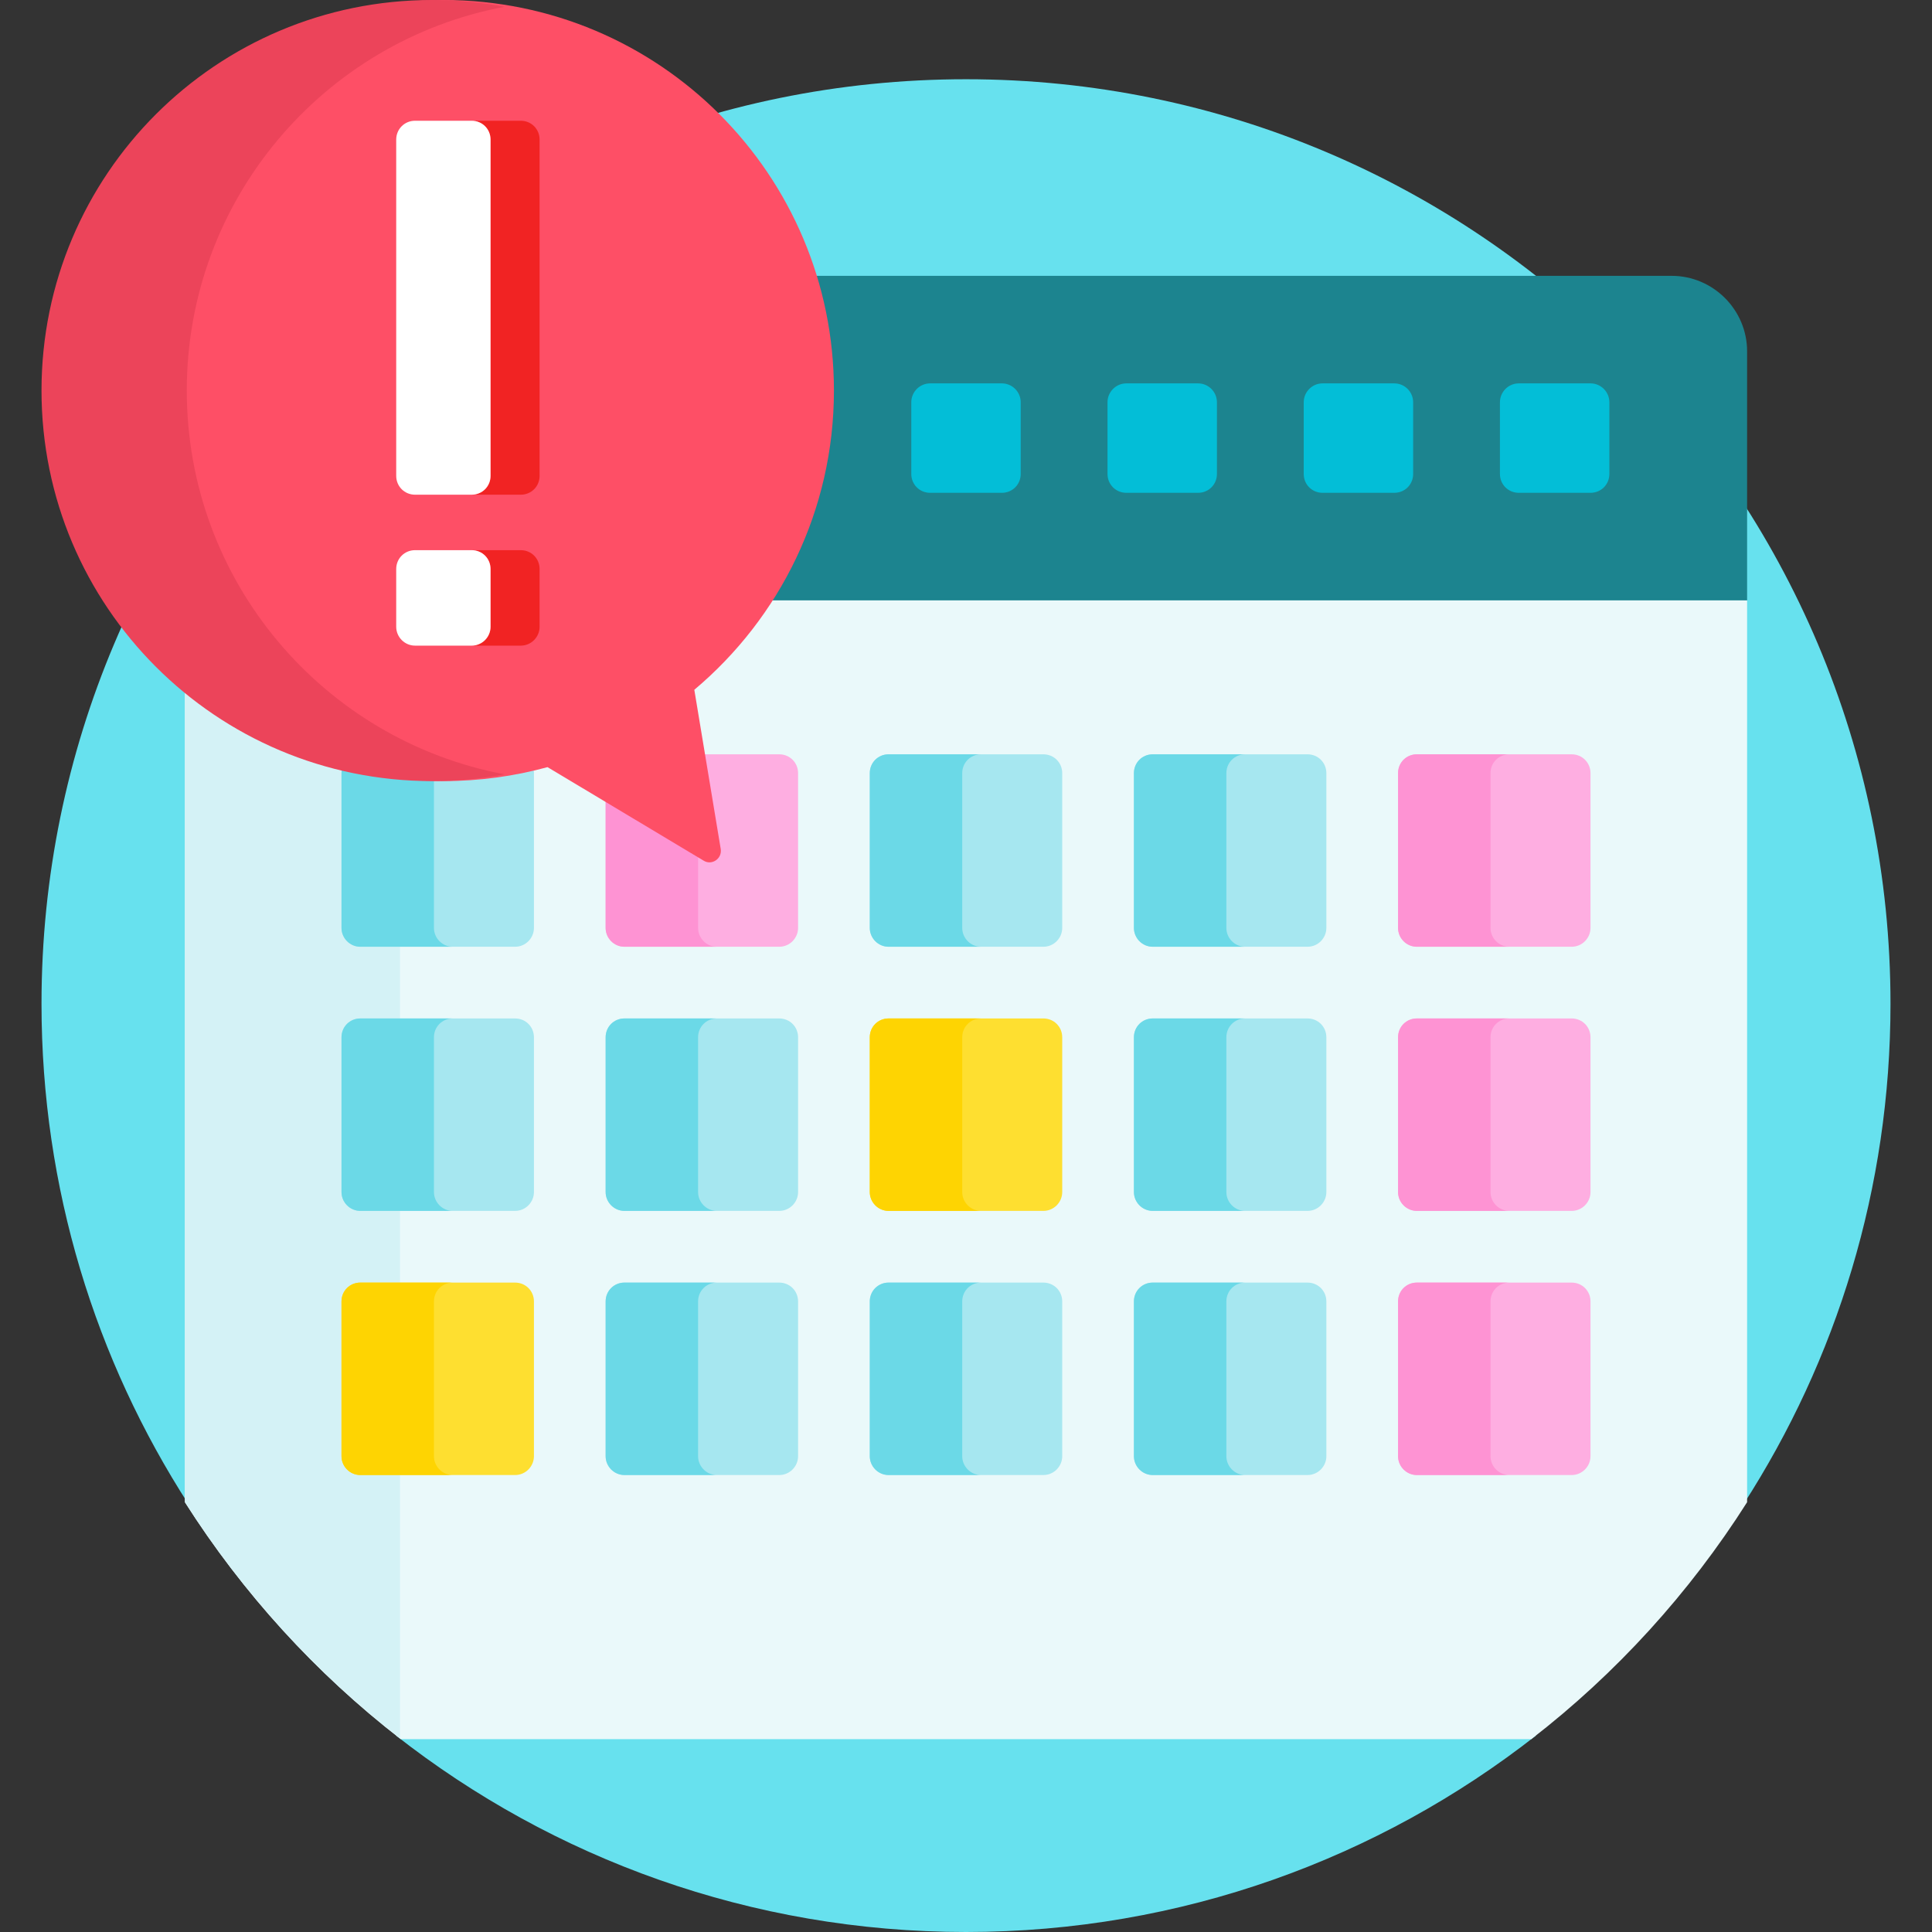 <svg version="1.2" xmlns="http://www.w3.org/2000/svg" viewBox="0 0 512 512" width="512" height="512">
	<rect x="0" y="0" width="512" height="512" fill="#333333" stroke="none"/>
	<title>calendar_5693986-svg</title>
	<style>
		.s0 { fill: #67e1ee } 
		.s1 { fill: #eaf9fa } 
		.s2 { fill: #d4f2f6 } 
		.s3 { fill: #fedf30 } 
		.s4 { fill: #a6e7f0 } 
		.s5 { fill: #1c848f } 
		.s6 { fill: #6bd9e7 } 
		.s7 { fill: #feaee1 } 
		.s8 { fill: #fe93d3 } 
		.s9 { fill: #fed402 } 
		.s10 { fill: #03bed7 } 
		.s11 { fill: #fe4f66 } 
		.s12 { fill: #ec445a } 
		.s13 { fill: #f12323 } 
		.s14 { fill: #ffffff } 
	</style>
	<g id="Layer">
		<g id="Layer">
			<path id="Layer" class="s0" d="m50 180.9c18.8 16.2 42.7 25.1 67.5 25.1 9.3 0 18.6-1.3 27.6-3.7l41.4 24.8q0.7 0.4 1.5 0.4c0.9 0 1.7-0.4 2.3-1.1 0.6-0.6 0.8-1.5 0.7-2.4l-7-42.2c8.1-6.8 15.1-14.8 20.8-23.7h251.8l5.4 0.9v239.7c24.7-38.3 39-83.8 39-132.7 0-135.3-109.7-245-245-245-135.3 0-245 109.7-245 245 0 48.9 14.3 94.4 39 132.7z"/>
			<path id="Layer" class="s0" d="m104.9 459.9c41.6 32.6 94.1 52.1 151.1 52.1 57 0 109.5-19.5 151.1-52.1z"/>
		</g>
		<g id="Layer">
			<path id="Layer" class="s1" d="m456.7 158.1h-252.5c-5.6 8.9-12.6 17-20.8 23.9l-0.5 0.4 7.1 42.8c0.1 0.6-0.1 1.2-0.5 1.6-0.4 0.5-0.9 0.7-1.5 0.7q-0.5 0-1-0.3l-41.8-25-0.4 0.1c-8.9 2.5-18 3.7-27.3 3.7-26.3 0-50.3-10-68.5-26.3v218.4c15.3 24.1 34.7 45.4 57.2 62.8h299.6c22.5-17.4 41.9-38.7 57.2-62.8v-239z"/>
			<g id="Layer">
				<path id="Layer" class="s2" d="m106 205.4c-21.8-2.5-41.5-11.8-57-25.7v218.4c15.3 24 34.6 45.2 57 62.6z"/>
			</g>
			<path id="Layer" class="s3" d="m276.5 320.9h-41c-2.8 0-5-2.3-5-5v-41c0-2.8 2.2-5 5-5h41c2.8 0 5 2.2 5 5v41c0 2.7-2.2 5-5 5z"/>
			<g id="Layer">
				<path id="Layer" class="s4" d="m276.5 390.9h-41c-2.8 0-5-2.3-5-5v-41c0-2.8 2.2-5 5-5h41c2.8 0 5 2.2 5 5v41c0 2.7-2.2 5-5 5z"/>
				<path id="Layer" class="s4" d="m346.5 320.9h-41c-2.8 0-5-2.3-5-5v-41c0-2.8 2.2-5 5-5h41c2.8 0 5 2.2 5 5v41c0 2.7-2.2 5-5 5z"/>
				<path id="Layer" class="s4" d="m346.5 390.9h-41c-2.8 0-5-2.3-5-5v-41c0-2.8 2.2-5 5-5h41c2.8 0 5 2.2 5 5v41c0 2.7-2.2 5-5 5z"/>
			</g>
			<path id="Layer" class="s5" d="m443 73.1h-227.6c3 9.6 4.6 19.8 4.6 30.4 0 20-5.8 39.2-16.4 55.6h259.4v-66c0-11-9-20-20-20z"/>
			<g id="Layer">
				<g id="Layer">
					<path id="Layer" class="s4" d="m117.5 206c-9.1 0-18-1.2-26.4-3.5-0.4 0.7-0.6 1.5-0.6 2.4v41c0 2.7 2.2 5 5 5h41c2.8 0 5-2.3 5-5v-41q0-0.9-0.3-1.7c-7.7 1.9-15.7 2.8-23.7 2.8z"/>
					<g id="Layer">
						<path id="Layer" class="s6" d="m115 245.9v-39.9c-8.2-0.2-16.2-1.4-23.9-3.5-0.4 0.7-0.6 1.5-0.6 2.4v41c0 2.7 2.2 5 5 5h24.5c-2.8 0-5-2.3-5-5z"/>
					</g>
					<path id="Layer" class="s7" d="m206.5 199.9h-20.7l4.2 25.3c0.1 0.6-0.1 1.2-0.5 1.6-0.4 0.5-0.9 0.7-1.5 0.7q-0.5 0-1-0.3l-26.5-15.8v34.5c0 2.7 2.2 5 5 5h41c2.8 0 5-2.3 5-5v-41c0-2.8-2.2-5-5-5z"/>
					<g id="Layer">
						<path id="Layer" class="s8" d="m185 245.9v-19.8l-24.5-14.7v34.5c0 2.7 2.2 5 5 5h24.5c-2.8 0-5-2.3-5-5z"/>
					</g>
					<path id="Layer" class="s4" d="m276.5 250.9h-41c-2.8 0-5-2.3-5-5v-41c0-2.8 2.2-5 5-5h41c2.8 0 5 2.2 5 5v41c0 2.7-2.2 5-5 5z"/>
					<path id="Layer" class="s6" d="m255 245.9v-41c0-2.8 2.2-5 5-5h-24.5c-2.8 0-5 2.2-5 5v41c0 2.7 2.2 5 5 5h24.5c-2.8 0-5-2.3-5-5z"/>
					<path id="Layer" class="s9" d="m255 315.9v-41c0-2.8 2.2-5 5-5h-24.5c-2.8 0-5 2.2-5 5v41c0 2.7 2.2 5 5 5h24.5c-2.8 0-5-2.3-5-5z"/>
					<path id="Layer" class="s6" d="m255 385.9v-41c0-2.8 2.2-5 5-5h-24.5c-2.8 0-5 2.2-5 5v41c0 2.7 2.2 5 5 5h24.5c-2.8 0-5-2.3-5-5z"/>
					<path id="Layer" class="s4" d="m346.5 250.9h-41c-2.8 0-5-2.3-5-5v-41c0-2.8 2.2-5 5-5h41c2.8 0 5 2.2 5 5v41c0 2.7-2.2 5-5 5z"/>
					<g id="Layer">
						<path id="Layer" class="s6" d="m325 245.9v-41c0-2.8 2.2-5 5-5h-24.5c-2.8 0-5 2.2-5 5v41c0 2.7 2.2 5 5 5h24.5c-2.8 0-5-2.3-5-5z"/>
						<path id="Layer" class="s6" d="m325 315.9v-41c0-2.8 2.2-5 5-5h-24.5c-2.8 0-5 2.2-5 5v41c0 2.7 2.2 5 5 5h24.5c-2.8 0-5-2.3-5-5z"/>
						<path id="Layer" class="s6" d="m325 385.9v-41c0-2.8 2.2-5 5-5h-24.5c-2.8 0-5 2.2-5 5v41c0 2.7 2.2 5 5 5h24.5c-2.8 0-5-2.3-5-5z"/>
					</g>
					<path id="Layer" class="s7" d="m416.5 250.9h-41c-2.8 0-5-2.3-5-5v-41c0-2.8 2.2-5 5-5h41c2.8 0 5 2.2 5 5v41c0 2.7-2.2 5-5 5z"/>
				</g>
				<g id="Layer">
					<path id="Layer" class="s4" d="m136.5 320.9h-41c-2.8 0-5-2.3-5-5v-41c0-2.8 2.2-5 5-5h41c2.8 0 5 2.2 5 5v41c0 2.7-2.2 5-5 5z"/>
					<path id="Layer" class="s6" d="m115 315.9v-41c0-2.8 2.2-5 5-5h-24.5c-2.8 0-5 2.2-5 5v41c0 2.7 2.2 5 5 5h24.5c-2.8 0-5-2.3-5-5z"/>
					<path id="Layer" class="s4" d="m206.5 320.9h-41c-2.8 0-5-2.3-5-5v-41c0-2.8 2.2-5 5-5h41c2.8 0 5 2.2 5 5v41c0 2.7-2.2 5-5 5z"/>
					<path id="Layer" class="s6" d="m185 315.9v-41c0-2.8 2.2-5 5-5h-24.5c-2.8 0-5 2.2-5 5v41c0 2.7 2.2 5 5 5h24.5c-2.8 0-5-2.3-5-5z"/>
					<path id="Layer" class="s7" d="m416.5 320.9h-41c-2.8 0-5-2.3-5-5v-41c0-2.8 2.2-5 5-5h41c2.8 0 5 2.2 5 5v41c0 2.7-2.2 5-5 5z"/>
				</g>
				<g id="Layer">
					<path id="Layer" class="s3" d="m136.5 390.9h-41c-2.8 0-5-2.3-5-5v-41c0-2.8 2.2-5 5-5h41c2.8 0 5 2.2 5 5v41c0 2.7-2.2 5-5 5z"/>
					<path id="Layer" class="s9" d="m115 385.9v-41c0-2.8 2.2-5 5-5h-24.5c-2.8 0-5 2.2-5 5v41c0 2.7 2.2 5 5 5h24.5c-2.8 0-5-2.3-5-5z"/>
					<path id="Layer" class="s4" d="m206.5 390.9h-41c-2.8 0-5-2.3-5-5v-41c0-2.8 2.2-5 5-5h41c2.8 0 5 2.2 5 5v41c0 2.7-2.2 5-5 5z"/>
					<path id="Layer" class="s6" d="m185 385.9v-41c0-2.8 2.2-5 5-5h-24.5c-2.8 0-5 2.2-5 5v41c0 2.7 2.2 5 5 5h24.5c-2.8 0-5-2.3-5-5z"/>
					<path id="Layer" class="s7" d="m416.5 390.9h-41c-2.8 0-5-2.3-5-5v-41c0-2.8 2.2-5 5-5h41c2.8 0 5 2.2 5 5v41c0 2.7-2.2 5-5 5z"/>
					<g id="Layer">
						<path id="Layer" class="s8" d="m395 245.9v-41c0-2.8 2.2-5 5-5h-24.5c-2.8 0-5 2.2-5 5v41c0 2.7 2.2 5 5 5h24.5c-2.8 0-5-2.3-5-5z"/>
						<path id="Layer" class="s8" d="m395 315.9v-41c0-2.8 2.2-5 5-5h-24.5c-2.8 0-5 2.2-5 5v41c0 2.7 2.2 5 5 5h24.5c-2.8 0-5-2.3-5-5z"/>
						<path id="Layer" class="s8" d="m395 385.9v-41c0-2.8 2.2-5 5-5h-24.5c-2.8 0-5 2.2-5 5v41c0 2.7 2.2 5 5 5h24.5c-2.8 0-5-2.3-5-5z"/>
					</g>
				</g>
			</g>
			<g id="Layer">
				<path id="Layer" class="s10" d="m265.5 130.6h-19c-2.8 0-5-2.2-5-5v-19c0-2.7 2.2-5 5-5h19c2.8 0 5 2.3 5 5v19c0 2.8-2.2 5-5 5z"/>
				<path id="Layer" class="s10" d="m317.5 130.6h-19c-2.8 0-5-2.2-5-5v-19c0-2.7 2.2-5 5-5h19c2.8 0 5 2.3 5 5v19c0 2.8-2.2 5-5 5z"/>
				<path id="Layer" class="s10" d="m369.5 130.6h-19c-2.8 0-5-2.2-5-5v-19c0-2.7 2.2-5 5-5h19c2.8 0 5 2.3 5 5v19c0 2.8-2.2 5-5 5z"/>
				<path id="Layer" class="s10" d="m421.5 130.6h-19c-2.8 0-5-2.2-5-5v-19c0-2.7 2.2-5 5-5h19c2.8 0 5 2.3 5 5v19c0 2.8-2.2 5-5 5z"/>
			</g>
		</g>
		<g id="Layer">
			<g id="Layer">
				<g id="Layer">
					<path id="Layer" class="s11" d="m184 182.8c22.6-19 37-47.5 37-79.3 0-57.2-46.3-103.5-103.5-103.5-57.2 0-103.5 46.3-103.5 103.5 0 57.2 46.3 103.5 103.5 103.5 9.6 0 18.8-1.3 27.6-3.7l41.4 24.8c2.1 1.3 4.9-0.5 4.5-3.1z"/>
				</g>
				<path id="Layer" class="s12" d="m49.5 103.5c0-50.6 36.3-92.7 84.2-101.7-6.2-1.2-12.6-1.8-19.2-1.8-57.2 0-103.5 46.3-103.5 103.5 0 57.2 46.3 103.5 103.5 103.5 6.6 0 13-0.6 19.2-1.8-47.9-9-84.2-51.1-84.2-101.7z"/>
				<g id="Layer">
					<path id="Layer" class="s13" d="m138 32h-13c2.8 0 5 2.2 5 5v89.1c0 2.8-2.2 5-5 5h13c2.8 0 5-2.2 5-5v-89.1c0-2.8-2.2-5-5-5z"/>
					<path id="Layer" class="s13" d="m138 145.8h-13c2.8 0 5 2.2 5 5v15.3c0 2.7-2.2 5-5 5h13c2.8 0 5-2.3 5-5v-15.3c0-2.8-2.2-5-5-5z"/>
				</g>
				<g id="Layer">
					<g id="Layer">
						<path id="Layer" class="s14" d="m125 131.1h-15c-2.8 0-5-2.2-5-5v-89.1c0-2.8 2.2-5 5-5h15c2.8 0 5 2.2 5 5v89.1c0 2.8-2.2 5-5 5z"/>
					</g>
					<g id="Layer">
						<path id="Layer" class="s14" d="m125 171.1h-15c-2.8 0-5-2.3-5-5v-15.3c0-2.8 2.2-5 5-5h15c2.8 0 5 2.2 5 5v15.3c0 2.7-2.2 5-5 5z"/>
					</g>
				</g>
			</g>
		</g>
	</g>
</svg>